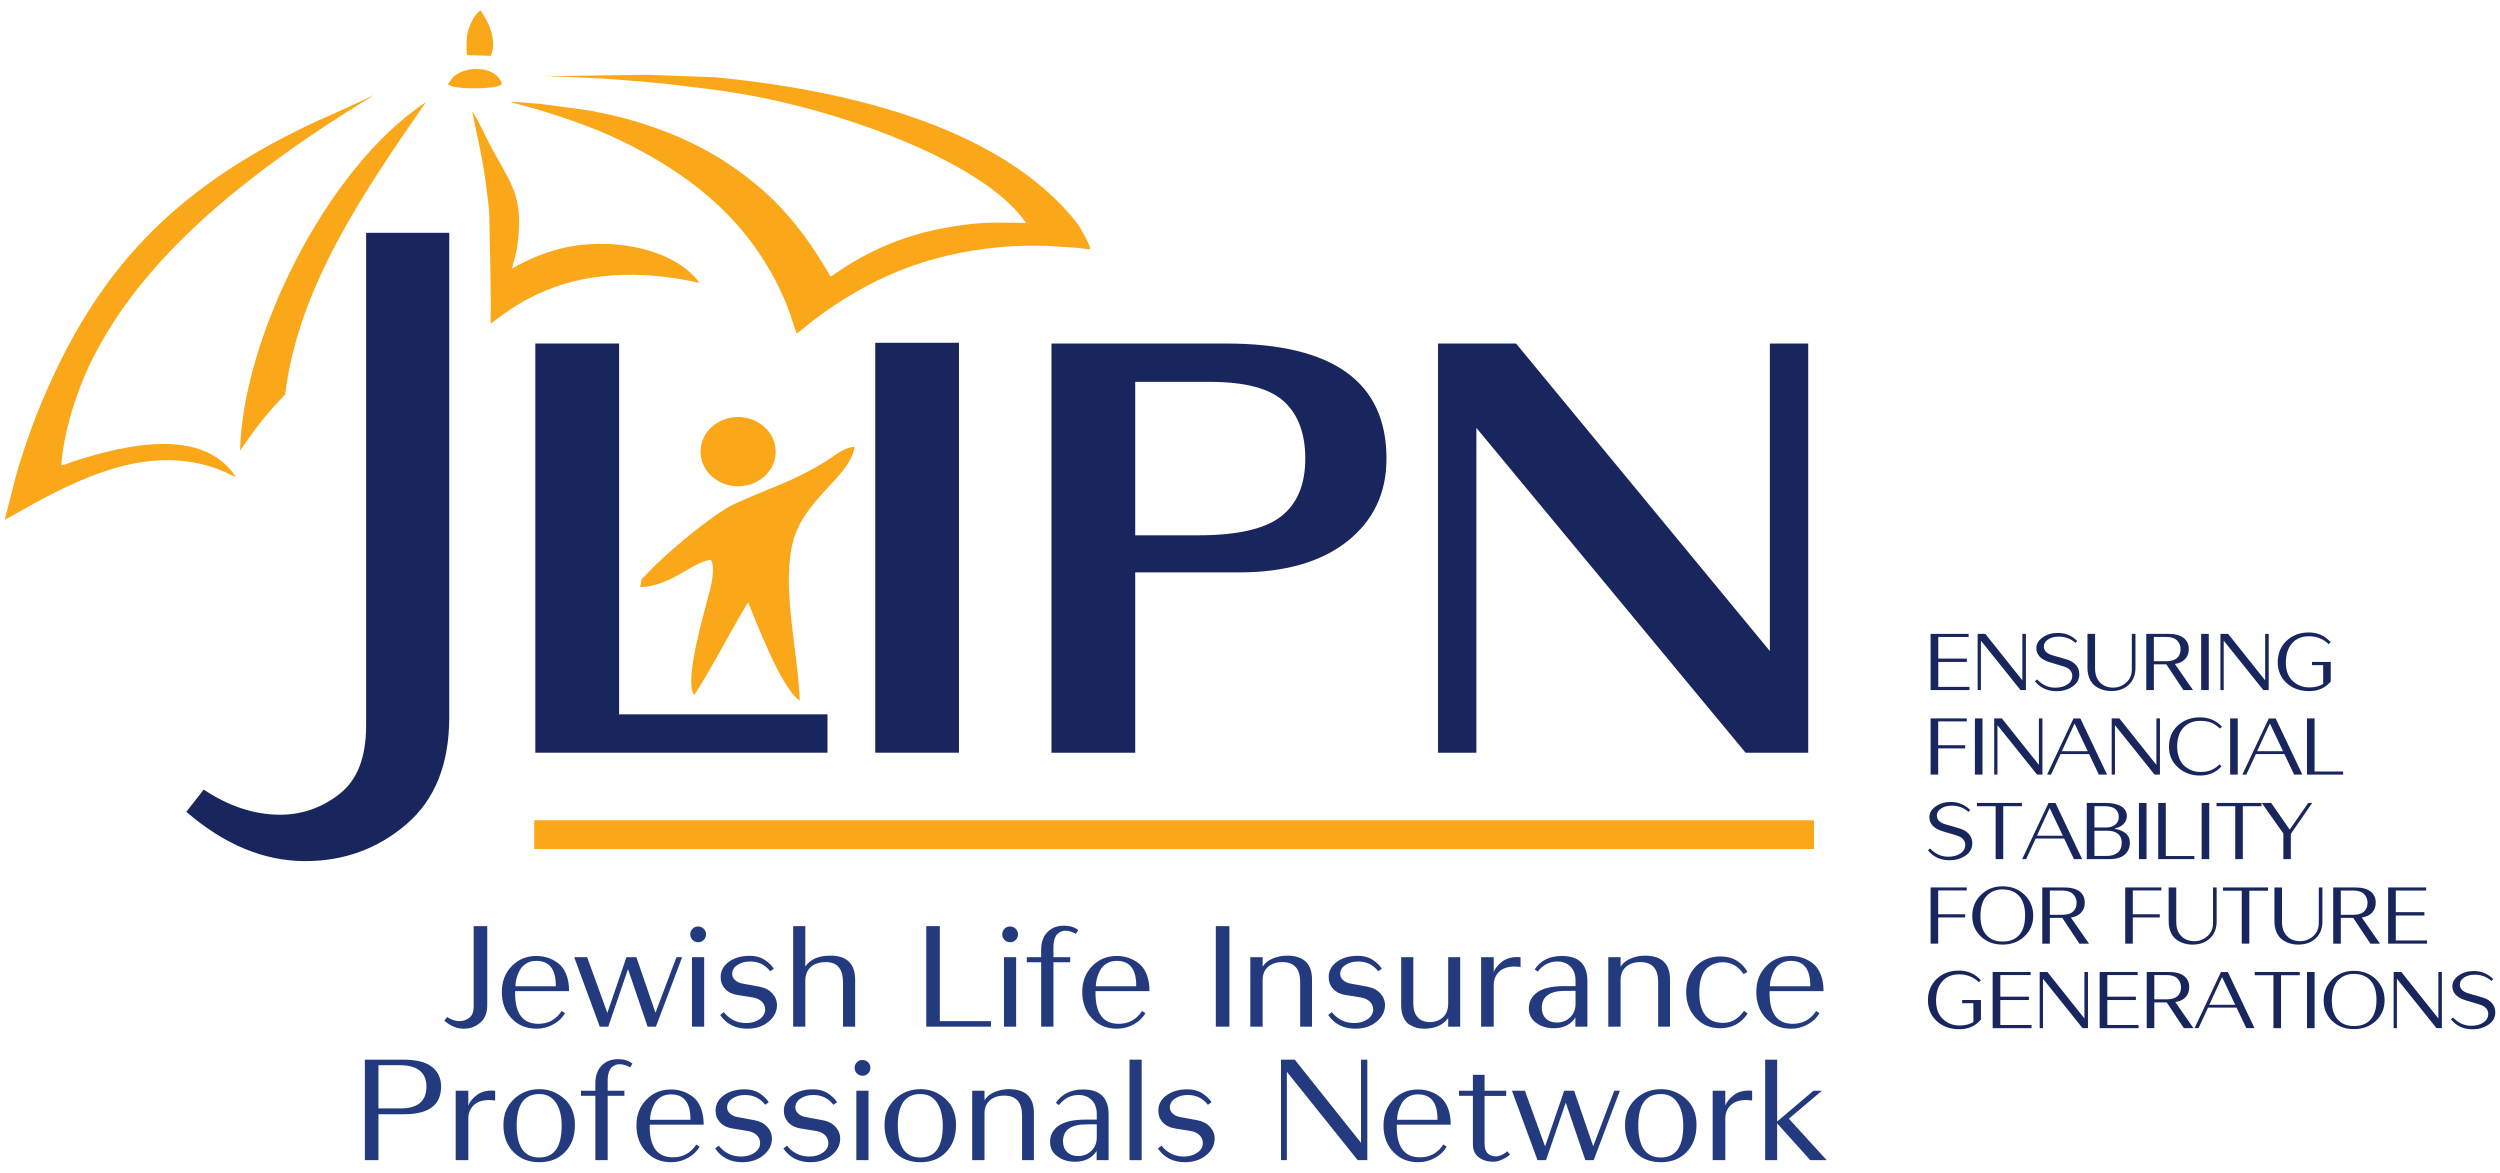 <svg width="196" height="92" viewBox="0 0 196 92" fill="none" xmlns="http://www.w3.org/2000/svg">
<path fill-rule="evenodd" clip-rule="evenodd" d="M154.408 54.101H151.359V49.696H154.339V49.938H151.96V51.633H154.201V51.895H151.96V53.852H154.408V54.101Z" fill="#19265E"/>
<path fill-rule="evenodd" clip-rule="evenodd" d="M158.83 54.101H158.408L155.303 50.229V54.101H155.048V49.696H155.649L158.554 53.341V49.696H158.83V54.101Z" fill="#19265E"/>
<path fill-rule="evenodd" clip-rule="evenodd" d="M163.018 52.863C163.018 53.269 162.837 53.592 162.475 53.832C162.113 54.071 161.702 54.191 161.241 54.191C160.526 54.191 159.959 53.931 159.54 53.41L159.705 53.264C160.111 53.698 160.588 53.914 161.137 53.914C161.515 53.914 161.831 53.829 162.084 53.659C162.338 53.488 162.465 53.258 162.465 52.967C162.465 52.824 162.413 52.687 162.309 52.556C162.205 52.424 162.031 52.322 161.787 52.248L160.708 51.923C160.003 51.711 159.65 51.34 159.65 50.81C159.65 50.482 159.816 50.202 160.148 49.969C160.48 49.737 160.874 49.62 161.331 49.62C161.925 49.62 162.432 49.83 162.852 50.249L162.72 50.402C162.352 50.074 161.914 49.911 161.407 49.911C161.07 49.911 160.791 49.985 160.57 50.132C160.348 50.279 160.238 50.464 160.238 50.685C160.238 51.013 160.459 51.241 160.902 51.37L162.036 51.702C162.331 51.789 162.568 51.932 162.748 52.13C162.928 52.329 163.018 52.573 163.018 52.863Z" fill="#19265E"/>
<path fill-rule="evenodd" clip-rule="evenodd" d="M167.42 52.359C167.42 52.912 167.246 53.353 166.898 53.683C166.549 54.013 166.094 54.178 165.532 54.178C165.301 54.178 165.081 54.146 164.872 54.084C164.662 54.022 164.462 53.924 164.273 53.79C164.084 53.657 163.934 53.465 163.824 53.216C163.713 52.967 163.658 52.672 163.658 52.331V49.696H164.253V52.4C164.253 52.866 164.382 53.233 164.639 53.503C164.898 53.773 165.244 53.908 165.677 53.908C166.06 53.908 166.398 53.777 166.694 53.517C166.989 53.257 167.136 52.907 167.136 52.469V49.696H167.42V52.359Z" fill="#19265E"/>
<path fill-rule="evenodd" clip-rule="evenodd" d="M171.933 54.101H171.179L169.837 52.082H168.862V54.101H168.268V49.696H169.989C170.515 49.696 170.915 49.8 171.189 50.008C171.464 50.215 171.601 50.512 171.601 50.9C171.601 51.209 171.504 51.467 171.31 51.674C171.117 51.882 170.849 52.008 170.508 52.054L171.933 54.101ZM170.958 50.9C170.958 50.623 170.865 50.394 170.681 50.212C170.497 50.029 170.218 49.938 169.844 49.938H168.862V51.84H169.817C170.213 51.84 170.502 51.755 170.685 51.584C170.866 51.413 170.958 51.186 170.958 50.9Z" fill="#19265E"/>
<path fill-rule="evenodd" clip-rule="evenodd" d="M173.167 54.101H172.572V49.696H173.167V54.101Z" fill="#19265E"/>
<path fill-rule="evenodd" clip-rule="evenodd" d="M177.866 54.101H177.444L174.339 50.229V54.101H174.083V49.696H174.685L177.59 53.341V49.696H177.866V54.101Z" fill="#19265E"/>
<path fill-rule="evenodd" clip-rule="evenodd" d="M182.731 53.424C182.312 53.931 181.749 54.184 181.044 54.184C180.32 54.184 179.728 53.972 179.267 53.548C178.806 53.124 178.575 52.582 178.575 51.923C178.575 51.236 178.804 50.675 179.263 50.239C179.722 49.803 180.307 49.585 181.016 49.585C181.699 49.585 182.268 49.839 182.724 50.346L182.572 50.499C182.139 50.088 181.622 49.883 181.023 49.883C180.456 49.883 180.012 50.069 179.692 50.44C179.372 50.811 179.211 51.315 179.211 51.951C179.211 52.569 179.39 53.047 179.747 53.386C180.104 53.724 180.537 53.894 181.044 53.894C181.477 53.894 181.841 53.804 182.136 53.624V52.144H181.258V51.895H182.731V53.424Z" fill="#19265E"/>
<path fill-rule="evenodd" clip-rule="evenodd" d="M154.194 56.558H151.954V58.425H154.07V58.674H151.954V60.728H151.359V56.323H154.194V56.558Z" fill="#19265E"/>
<path fill-rule="evenodd" clip-rule="evenodd" d="M155.428 60.728H154.833V56.323H155.428V60.728Z" fill="#19265E"/>
<path fill-rule="evenodd" clip-rule="evenodd" d="M160.127 60.728H159.705L156.6 56.855V60.728H156.345V56.323H156.946L159.851 59.967V56.323H160.127V60.728Z" fill="#19265E"/>
<path fill-rule="evenodd" clip-rule="evenodd" d="M165.193 60.728H164.55L163.782 59.117H161.549L160.802 60.728H160.491L162.558 56.33H163.105L165.193 60.728ZM163.678 58.895L162.648 56.724L161.645 58.895H163.678Z" fill="#19265E"/>
<path fill-rule="evenodd" clip-rule="evenodd" d="M169.339 60.728H168.917L165.812 56.855V60.728H165.556V56.323H166.158L169.062 59.967V56.323H169.339V60.728Z" fill="#19265E"/>
<path fill-rule="evenodd" clip-rule="evenodd" d="M174.204 56.973L174.038 57.118C173.784 56.879 173.544 56.718 173.319 56.638C173.093 56.557 172.814 56.517 172.482 56.517C171.938 56.517 171.502 56.695 171.175 57.053C170.848 57.41 170.686 57.911 170.691 58.556C170.695 58.888 170.75 59.185 170.854 59.445C170.957 59.706 171.096 59.911 171.272 60.06C171.447 60.211 171.637 60.325 171.842 60.403C172.047 60.481 172.263 60.521 172.489 60.521C172.812 60.525 173.093 60.48 173.332 60.386C173.572 60.291 173.798 60.138 174.01 59.926L174.169 60.078C173.736 60.562 173.171 60.804 172.475 60.804C171.807 60.804 171.235 60.593 170.76 60.171C170.285 59.749 170.048 59.211 170.048 58.556C170.048 57.852 170.283 57.289 170.753 56.869C171.223 56.45 171.793 56.24 172.461 56.24C173.176 56.24 173.757 56.484 174.204 56.973Z" fill="#19265E"/>
<path fill-rule="evenodd" clip-rule="evenodd" d="M175.439 60.728H174.844V56.323H175.439V60.728Z" fill="#19265E"/>
<path fill-rule="evenodd" clip-rule="evenodd" d="M180.504 60.728H179.861L179.094 59.117H176.86L176.113 60.728H175.802L177.87 56.33H178.416L180.504 60.728ZM178.99 58.895L177.96 56.724L176.957 58.895H178.99Z" fill="#19265E"/>
<path fill-rule="evenodd" clip-rule="evenodd" d="M183.703 60.728H180.868V56.323H181.463V60.486H183.703V60.728Z" fill="#19265E"/>
<path fill-rule="evenodd" clip-rule="evenodd" d="M154.629 66.117C154.629 66.522 154.448 66.845 154.087 67.085C153.724 67.325 153.313 67.444 152.852 67.444C152.137 67.444 151.57 67.184 151.151 66.663L151.317 66.518C151.722 66.951 152.2 67.168 152.748 67.168C153.126 67.168 153.442 67.083 153.696 66.912C153.949 66.741 154.076 66.511 154.076 66.22C154.076 66.077 154.024 65.94 153.92 65.809C153.817 65.678 153.643 65.575 153.398 65.501L152.32 65.176C151.614 64.964 151.262 64.593 151.262 64.063C151.262 63.735 151.427 63.455 151.759 63.223C152.092 62.99 152.485 62.873 152.942 62.873C153.537 62.873 154.044 63.083 154.463 63.503L154.332 63.655C153.963 63.328 153.525 63.164 153.018 63.164C152.681 63.164 152.403 63.238 152.181 63.385C151.96 63.533 151.849 63.717 151.849 63.938C151.849 64.266 152.071 64.494 152.513 64.623L153.647 64.955C153.942 65.042 154.18 65.185 154.36 65.384C154.539 65.582 154.629 65.826 154.629 66.117Z" fill="#19265E"/>
<path fill-rule="evenodd" clip-rule="evenodd" d="M158.519 63.206H157.053V67.355H156.459V63.206H154.993V62.95H158.519V63.206Z" fill="#19265E"/>
<path fill-rule="evenodd" clip-rule="evenodd" d="M163.239 67.355H162.596L161.829 65.743H159.595L158.848 67.355H158.537L160.605 62.956H161.151L163.239 67.355ZM161.725 65.522L160.694 63.35L159.692 65.522H161.725Z" fill="#19265E"/>
<path fill-rule="evenodd" clip-rule="evenodd" d="M166.984 66.075C166.984 66.453 166.85 66.761 166.583 66.999C166.316 67.236 165.91 67.355 165.366 67.355H163.603V62.95H165.055C165.603 62.95 166.022 63.039 166.31 63.219C166.598 63.399 166.742 63.655 166.742 63.987C166.742 64.204 166.668 64.397 166.521 64.568C166.373 64.738 166.14 64.865 165.822 64.948C165.767 64.966 165.767 64.98 165.822 64.99C166.154 65.036 166.431 65.15 166.652 65.332C166.874 65.514 166.984 65.762 166.984 66.075ZM165.847 64.644C166.024 64.492 166.113 64.291 166.113 64.042C166.113 63.794 166.025 63.592 165.85 63.437C165.675 63.283 165.387 63.206 164.986 63.206H164.204V64.872H165.144C165.435 64.872 165.669 64.796 165.847 64.644ZM166.341 66.068C166.341 65.764 166.243 65.531 166.047 65.37C165.851 65.209 165.567 65.128 165.193 65.128H164.204V67.106H165.172C165.523 67.106 165.805 67.022 166.019 66.853C166.234 66.685 166.341 66.423 166.341 66.068Z" fill="#19265E"/>
<path fill-rule="evenodd" clip-rule="evenodd" d="M168.288 67.355H167.693V62.95H168.288V67.355Z" fill="#19265E"/>
<path fill-rule="evenodd" clip-rule="evenodd" d="M172.04 67.355H169.205V62.95H169.799V67.113H172.04V67.355Z" fill="#19265E"/>
<path fill-rule="evenodd" clip-rule="evenodd" d="M173.205 67.355H172.61V62.95H173.205V67.355Z" fill="#19265E"/>
<path fill-rule="evenodd" clip-rule="evenodd" d="M177.302 63.206H175.837V67.355H175.242V63.206H173.776V62.95H177.302V63.206Z" fill="#19265E"/>
<path fill-rule="evenodd" clip-rule="evenodd" d="M181.275 62.95L179.602 65.377V67.355H179.014V65.342L177.32 62.95H178.06L179.512 65.038L180.964 62.95H181.275Z" fill="#19265E"/>
<path fill-rule="evenodd" clip-rule="evenodd" d="M154.194 69.811H151.954V71.678H154.07V71.928H151.954V73.981H151.359V69.576H154.194V69.811Z" fill="#19265E"/>
<path fill-rule="evenodd" clip-rule="evenodd" d="M159.404 71.796C159.404 72.442 159.176 72.98 158.72 73.411C158.263 73.842 157.687 74.057 156.991 74.057C156.313 74.057 155.75 73.844 155.3 73.418C154.851 72.991 154.626 72.455 154.626 71.81C154.626 71.15 154.854 70.598 155.311 70.154C155.767 69.709 156.327 69.487 156.991 69.487C157.687 69.487 158.263 69.706 158.72 70.147C159.176 70.587 159.404 71.137 159.404 71.796ZM158.768 71.768C158.768 71.105 158.613 70.598 158.301 70.25C157.99 69.903 157.551 69.729 156.984 69.729C156.486 69.729 156.076 69.898 155.753 70.237C155.431 70.576 155.269 71.111 155.269 71.844C155.269 72.467 155.421 72.951 155.725 73.297C156.03 73.643 156.456 73.815 157.005 73.815C157.576 73.815 158.013 73.641 158.315 73.293C158.617 72.945 158.768 72.437 158.768 71.768Z" fill="#19265E"/>
<path fill-rule="evenodd" clip-rule="evenodd" d="M163.779 73.981H163.025L161.683 71.962H160.708V73.981H160.114V69.576H161.836C162.361 69.576 162.761 69.68 163.035 69.887C163.31 70.095 163.447 70.392 163.447 70.779C163.447 71.088 163.35 71.347 163.156 71.554C162.963 71.762 162.695 71.888 162.354 71.934L163.779 73.981ZM162.804 70.779C162.804 70.503 162.711 70.274 162.527 70.091C162.343 69.909 162.064 69.818 161.69 69.818H160.708V71.72H161.663C162.059 71.72 162.349 71.635 162.531 71.464C162.713 71.293 162.804 71.066 162.804 70.779Z" fill="#19265E"/>
<path fill-rule="evenodd" clip-rule="evenodd" d="M169.453 69.811H167.212V71.678H169.328V71.928H167.212V73.981H166.617V69.576H169.453V69.811Z" fill="#19265E"/>
<path fill-rule="evenodd" clip-rule="evenodd" d="M173.785 72.239C173.785 72.792 173.611 73.233 173.263 73.563C172.915 73.893 172.459 74.057 171.897 74.057C171.666 74.057 171.446 74.026 171.237 73.964C171.027 73.902 170.828 73.804 170.638 73.67C170.45 73.536 170.3 73.345 170.189 73.096C170.078 72.847 170.023 72.552 170.023 72.211V69.576H170.618V72.28C170.618 72.746 170.747 73.113 171.005 73.383C171.263 73.653 171.609 73.788 172.042 73.788C172.425 73.788 172.764 73.657 173.059 73.397C173.354 73.137 173.501 72.787 173.501 72.349V69.576H173.785V72.239Z" fill="#19265E"/>
<path fill-rule="evenodd" clip-rule="evenodd" d="M177.813 69.832H176.347V73.981H175.753V69.832H174.287V69.576H177.813V69.832Z" fill="#19265E"/>
<path fill-rule="evenodd" clip-rule="evenodd" d="M182.077 72.239C182.077 72.792 181.903 73.233 181.555 73.563C181.207 73.893 180.751 74.057 180.189 74.057C179.958 74.057 179.738 74.026 179.529 73.964C179.319 73.902 179.12 73.804 178.93 73.67C178.742 73.536 178.592 73.345 178.481 73.096C178.37 72.847 178.315 72.552 178.315 72.211V69.576H178.91V72.28C178.91 72.746 179.039 73.113 179.297 73.383C179.555 73.653 179.901 73.788 180.334 73.788C180.717 73.788 181.056 73.657 181.351 73.397C181.646 73.137 181.793 72.787 181.793 72.349V69.576H182.077V72.239Z" fill="#19265E"/>
<path fill-rule="evenodd" clip-rule="evenodd" d="M186.589 73.981H185.836L184.494 71.962H183.519V73.981H182.924V69.576H184.646C185.172 69.576 185.572 69.68 185.846 69.887C186.12 70.095 186.258 70.392 186.258 70.779C186.258 71.088 186.161 71.347 185.967 71.554C185.773 71.762 185.506 71.888 185.165 71.934L186.589 73.981ZM185.614 70.779C185.614 70.503 185.522 70.274 185.338 70.091C185.153 69.909 184.874 69.818 184.501 69.818H183.519V71.72H184.473C184.87 71.72 185.159 71.635 185.341 71.464C185.523 71.293 185.614 71.066 185.614 70.779Z" fill="#19265E"/>
<path fill-rule="evenodd" clip-rule="evenodd" d="M190.278 73.981H187.229V69.576H190.209V69.818H187.83V71.513H190.071V71.775H187.83V73.732H190.278V73.981Z" fill="#19265E"/>
<path fill-rule="evenodd" clip-rule="evenodd" d="M155.307 79.93C154.887 80.437 154.325 80.691 153.619 80.691C152.896 80.691 152.303 80.479 151.842 80.054C151.381 79.63 151.151 79.089 151.151 78.429C151.151 77.742 151.38 77.181 151.839 76.745C152.298 76.31 152.882 76.092 153.592 76.092C154.274 76.092 154.844 76.345 155.3 76.853L155.148 77.005C154.714 76.595 154.198 76.389 153.599 76.389C153.032 76.389 152.588 76.575 152.268 76.946C151.947 77.317 151.787 77.821 151.787 78.457C151.787 79.075 151.966 79.553 152.323 79.892C152.68 80.231 153.112 80.4 153.619 80.4C154.053 80.4 154.417 80.31 154.712 80.13V78.651H153.834V78.402H155.307V79.93Z" fill="#19265E"/>
<path fill-rule="evenodd" clip-rule="evenodd" d="M159.273 80.608H156.224V76.203H159.204V76.445H156.825V78.139H159.066V78.402H156.825V80.359H159.273V80.608Z" fill="#19265E"/>
<path fill-rule="evenodd" clip-rule="evenodd" d="M163.696 80.608H163.274L160.169 76.735V80.608H159.913V76.203H160.515L163.419 79.847V76.203H163.696V80.608Z" fill="#19265E"/>
<path fill-rule="evenodd" clip-rule="evenodd" d="M167.662 80.608H164.612V76.203H167.593V76.445H165.214V78.139H167.454V78.402H165.214V80.359H167.662V80.608Z" fill="#19265E"/>
<path fill-rule="evenodd" clip-rule="evenodd" d="M171.967 80.608H171.213L169.871 78.589H168.897V80.608H168.302V76.203H170.024C170.549 76.203 170.949 76.306 171.223 76.514C171.498 76.721 171.635 77.019 171.635 77.406C171.635 77.715 171.538 77.973 171.344 78.181C171.151 78.388 170.883 78.515 170.542 78.561L171.967 80.608ZM170.992 77.406C170.992 77.129 170.899 76.9 170.715 76.718C170.531 76.536 170.252 76.445 169.878 76.445H168.897V78.347H169.851C170.247 78.347 170.537 78.261 170.719 78.091C170.901 77.92 170.992 77.692 170.992 77.406Z" fill="#19265E"/>
<path fill-rule="evenodd" clip-rule="evenodd" d="M176.756 80.608H176.113L175.345 78.997H173.111L172.364 80.608H172.053L174.121 76.21H174.667L176.756 80.608ZM175.241 78.775L174.211 76.604L173.208 78.775H175.241Z" fill="#19265E"/>
<path fill-rule="evenodd" clip-rule="evenodd" d="M180.299 76.459H178.833V80.608H178.238V76.459H176.772V76.203H180.299V76.459Z" fill="#19265E"/>
<path fill-rule="evenodd" clip-rule="evenodd" d="M181.465 80.608H180.87V76.203H181.465V80.608Z" fill="#19265E"/>
<path fill-rule="evenodd" clip-rule="evenodd" d="M186.952 78.423C186.952 79.068 186.724 79.606 186.268 80.038C185.811 80.468 185.235 80.684 184.539 80.684C183.861 80.684 183.297 80.471 182.848 80.044C182.398 79.618 182.174 79.082 182.174 78.436C182.174 77.777 182.402 77.225 182.858 76.78C183.315 76.335 183.875 76.113 184.539 76.113C185.235 76.113 185.811 76.333 186.268 76.773C186.724 77.214 186.952 77.764 186.952 78.423ZM186.316 78.395C186.316 77.731 186.16 77.225 185.849 76.877C185.538 76.529 185.099 76.355 184.532 76.355C184.034 76.355 183.624 76.524 183.301 76.863C182.978 77.202 182.817 77.738 182.817 78.471C182.817 79.093 182.969 79.578 183.273 79.923C183.577 80.269 184.004 80.442 184.553 80.442C185.124 80.442 185.561 80.268 185.863 79.92C186.165 79.572 186.316 79.064 186.316 78.395Z" fill="#19265E"/>
<path fill-rule="evenodd" clip-rule="evenodd" d="M191.444 80.608H191.022L187.917 76.735V80.608H187.662V76.203H188.263L191.168 79.847V76.203H191.444V80.608Z" fill="#19265E"/>
<path fill-rule="evenodd" clip-rule="evenodd" d="M195.632 79.37C195.632 79.776 195.451 80.098 195.089 80.338C194.727 80.578 194.315 80.698 193.855 80.698C193.14 80.698 192.573 80.437 192.153 79.916L192.319 79.771C192.725 80.205 193.202 80.421 193.751 80.421C194.129 80.421 194.444 80.336 194.698 80.165C194.952 79.995 195.079 79.764 195.079 79.474C195.079 79.331 195.026 79.194 194.923 79.062C194.819 78.931 194.645 78.828 194.401 78.755L193.322 78.429C192.616 78.217 192.264 77.846 192.264 77.316C192.264 76.989 192.43 76.709 192.762 76.476C193.094 76.243 193.488 76.127 193.944 76.127C194.539 76.127 195.046 76.336 195.466 76.756L195.334 76.908C194.965 76.581 194.528 76.417 194.021 76.417C193.684 76.417 193.405 76.491 193.184 76.638C192.962 76.786 192.852 76.97 192.852 77.192C192.852 77.519 193.073 77.747 193.515 77.876L194.65 78.208C194.945 78.296 195.182 78.439 195.362 78.637C195.542 78.835 195.632 79.079 195.632 79.37Z" fill="#19265E"/>
<path fill-rule="evenodd" clip-rule="evenodd" d="M35.222 56.219C35.222 59.907 34.098 62.711 31.849 64.631C29.601 66.551 26.961 67.511 23.93 67.511C20.696 67.511 17.589 66.223 14.608 63.646L15.972 61.903C17.943 63.216 19.938 63.873 21.959 63.873C23.677 63.873 25.231 63.33 26.62 62.244C28.009 61.158 28.704 59.377 28.704 56.901V18.25H35.222V56.219Z" fill="#19265E"/>
<path fill-rule="evenodd" clip-rule="evenodd" d="M64.877 59.012H41.97V26.932H48.537V56.004H64.877V59.012Z" fill="#19265E"/>
<path fill-rule="evenodd" clip-rule="evenodd" d="M75.185 59.012H68.619V26.873H75.185V59.012Z" fill="#19265E"/>
<path fill-rule="evenodd" clip-rule="evenodd" d="M108.7 35.954C108.7 38.661 107.672 40.825 105.617 42.446C103.562 44.066 100.73 44.877 97.121 44.877H89.001V59.012H82.434V26.932H96.119C104.506 26.932 108.7 29.939 108.7 35.954ZM102.334 35.954C102.334 33.983 101.774 32.487 100.655 31.468C99.536 30.449 97.606 29.939 94.866 29.939H89.001V41.969H93.913C96.987 41.969 99.16 41.477 100.429 40.491C101.699 39.505 102.334 37.993 102.334 35.954Z" fill="#19265E"/>
<path fill-rule="evenodd" clip-rule="evenodd" d="M141.765 59.012H136.853L115.749 33.548V59.012H112.742V26.932H118.857L138.757 51.042V26.932H141.765V59.012Z" fill="#19265E"/>
<path fill-rule="evenodd" clip-rule="evenodd" d="M80.448 17.482C78.743 17.465 77.469 17.37 75.51 17.637C72.175 18.092 69.612 18.962 66.94 20.512C66.267 20.902 65.731 21.3 65.115 21.684C63.102 18.213 60.954 15.389 56.982 12.763C54.677 11.238 52.046 10.125 49.047 9.296C48.068 9.026 47.101 8.842 46.142 8.651L42.362 8.145C42.084 8.12 41.869 8.109 41.591 8.088C41.295 8.065 41.126 8.034 40.823 8.026C40.528 8.018 40.3 7.981 40.013 7.991C40.561 8.174 41.679 8.431 42.455 8.673C45.037 9.479 47.239 10.268 49.512 11.436C55.036 14.273 58.542 17.666 60.827 22.053C61.18 22.732 61.49 23.425 61.761 24.109C61.994 24.699 62.285 25.742 62.469 26.149C62.958 25.798 63.422 25.367 63.941 24.981C68.055 21.926 72.423 19.935 78.401 19.372C79.732 19.246 80.846 19.256 82.019 19.272L84.624 19.443C84.894 19.472 85.185 19.545 85.473 19.544C85.53 19.299 84.725 17.931 84.538 17.614C79.382 10.948 69.078 7.324 56.065 6.056L50.633 5.862L42.976 5.966C43.367 6.006 43.884 6.008 44.294 6.02L46.245 6.114C47.072 6.124 50.072 6.366 50.846 6.438C51.276 6.477 51.7 6.542 52.128 6.563L55.964 7.029C56.392 7.077 56.786 7.151 57.215 7.215C65.325 8.409 77.131 12.6 80.448 17.482Z" fill="#FAA719"/>
<path fill-rule="evenodd" clip-rule="evenodd" d="M18.821 35.325C19.923 33.733 20.791 32.519 22.356 30.939C23.351 22.57 28.541 15.01 33.401 7.996C25.449 13.266 19.011 26.675 18.821 35.325Z" fill="#FAA719"/>
<path fill-rule="evenodd" clip-rule="evenodd" d="M0.369 40.762C5.5 37.824 10.992 34.834 16.605 36.61C17.333 36.841 17.726 37.072 18.312 37.32C18.378 37.347 18.298 37.318 18.373 37.344C18.444 37.367 18.414 37.359 18.477 37.37C15.903 33.486 9.98 34.813 5.728 36.182C5.456 36.27 5.045 36.482 4.805 36.466C4.996 33.861 5.984 30.723 7.132 28.377C9.89 22.736 14.513 18.037 19.796 13.939C21.284 12.785 22.788 11.712 24.352 10.642C25.141 10.102 25.969 9.565 26.78 9.041C27.624 8.496 28.502 7.989 29.32 7.434C27.491 8.366 25.231 9.269 23.192 10.289C12.716 15.533 7.076 22.055 2.92 32.382C2.342 33.819 1.473 36.368 1.143 37.72L0.369 40.762Z" fill="#FAA719"/>
<path fill-rule="evenodd" clip-rule="evenodd" d="M38.48 25.374C39.897 24.275 41.056 23.503 42.773 22.783C46.75 21.114 51.26 21.361 54.837 22.183C53.021 19.631 48.351 18.577 44.445 19.377C43.054 19.663 41.569 20.232 40.144 21.055C40.21 20.64 40.455 20.076 40.573 19.166C41.111 15.015 39.871 14.293 38.147 10.828C37.831 10.193 37.415 9.278 37.018 8.722C37.349 10.432 37.776 12.125 38.015 13.851C38.526 17.553 38.311 16.508 38.432 20.329L38.483 24.095C38.478 24.456 38.438 25.034 38.48 25.374Z" fill="#FAA719"/>
<path fill-rule="evenodd" clip-rule="evenodd" d="M36.614 4.317L38.489 4.378C38.956 3.136 38.386 1.85 37.678 0.811C37.175 1.115 36.821 1.988 36.681 2.466C36.571 2.838 36.541 3.857 36.614 4.317Z" fill="#FAA719"/>
<path fill-rule="evenodd" clip-rule="evenodd" d="M35.118 6.606C35.432 6.914 36.803 6.928 37.282 6.927C37.685 6.925 38.015 6.901 38.424 6.864C38.626 6.845 38.819 6.818 39.015 6.76C39.372 6.654 39.403 6.579 39.237 6.296C38.649 5.29 37.014 5.204 36.032 5.704C35.435 6.007 35.389 6.237 35.118 6.606Z" fill="#FAA719"/>
<path fill-rule="evenodd" clip-rule="evenodd" d="M57.868 32.693C56.241 32.693 54.922 33.909 54.922 35.408C54.922 36.907 56.241 38.123 57.868 38.123C59.495 38.123 60.814 36.907 60.814 35.408C60.814 33.909 59.495 32.693 57.868 32.693Z" fill="#FAA719"/>
<path fill-rule="evenodd" clip-rule="evenodd" d="M62.701 54.927C61.228 53.985 59.186 48.489 58.446 46.699C56.027 40.848 54.196 45.911 50.193 46.034C50.358 45.126 50.166 45.596 50.798 44.907C52.172 43.408 55.908 40.288 57.576 39.511C60.205 38.288 62.004 37.847 64.675 36.207C65.501 35.7 66.01 35.147 67.005 35.013C66.634 37.508 62.793 39.132 62.06 42.926C61.362 46.543 62.574 51.208 62.701 54.927Z" fill="#FAA719"/>
<path fill-rule="evenodd" clip-rule="evenodd" d="M54.434 54.479C53.587 53.488 55.196 48.085 55.645 46.321C55.99 44.967 55.967 44.194 55.677 43.801L56.803 42.173L62.163 42.483C62.029 42.62 61.896 42.76 61.766 42.903C58.665 46.34 56.777 50.896 54.434 54.479Z" fill="#FAA719"/>
<path fill-rule="evenodd" clip-rule="evenodd" d="M41.885 64.311H142.215V66.567H41.885V64.311Z" fill="#FAA719"/>
<path fill-rule="evenodd" clip-rule="evenodd" d="M38.2 78.807C38.2 79.41 38.017 79.867 37.65 80.181C37.283 80.494 36.852 80.651 36.357 80.651C35.829 80.651 35.322 80.441 34.835 80.02L35.058 79.736C35.38 79.95 35.706 80.057 36.036 80.057C36.316 80.057 36.569 79.968 36.796 79.791C37.023 79.614 37.137 79.323 37.137 78.919V72.61H38.2V78.807Z" fill="#233A7F"/>
<path fill-rule="evenodd" clip-rule="evenodd" d="M44.615 77.707H40.384V77.855C40.384 79.463 40.99 80.267 42.203 80.267C42.986 80.267 43.597 79.933 44.034 79.265L44.294 79.426C44.112 79.772 43.815 80.063 43.403 80.298C42.991 80.533 42.545 80.651 42.067 80.651C41.267 80.651 40.613 80.381 40.106 79.84C39.599 79.3 39.345 78.61 39.345 77.768C39.345 76.944 39.605 76.267 40.125 75.74C40.644 75.212 41.284 74.948 42.042 74.948C42.355 74.948 42.655 74.993 42.939 75.084C43.224 75.175 43.498 75.319 43.762 75.517C44.026 75.715 44.234 76.001 44.387 76.377C44.539 76.752 44.615 77.195 44.615 77.707ZM43.576 77.323V77.261C43.576 75.975 43.065 75.331 42.042 75.331C41.745 75.331 41.483 75.401 41.257 75.541C41.03 75.682 40.859 75.861 40.743 76.08C40.628 76.298 40.543 76.513 40.489 76.723C40.436 76.933 40.409 77.133 40.409 77.323H43.576Z" fill="#233A7F"/>
<path fill-rule="evenodd" clip-rule="evenodd" d="M53.479 75.047L51.426 80.49H50.77L49.236 75.975L47.69 80.49H47.022L45.018 75.047H46.032L47.616 79.414L49.113 75.047H49.892L51.389 79.402L53.034 75.047H53.479Z" fill="#233A7F"/>
<path fill-rule="evenodd" clip-rule="evenodd" d="M55.169 72.814C55.292 72.933 55.354 73.08 55.354 73.253C55.354 73.426 55.292 73.573 55.169 73.692C55.045 73.812 54.905 73.872 54.748 73.872C54.567 73.872 54.416 73.812 54.297 73.692C54.177 73.573 54.117 73.422 54.117 73.241C54.117 73.076 54.177 72.933 54.297 72.814C54.416 72.694 54.559 72.634 54.723 72.634C54.896 72.634 55.045 72.694 55.169 72.814ZM55.206 80.49H54.253V75.047H55.206V80.49Z" fill="#233A7F"/>
<path fill-rule="evenodd" clip-rule="evenodd" d="M60.915 78.795C60.915 79.307 60.693 79.744 60.248 80.107C59.802 80.47 59.249 80.651 58.59 80.651C57.666 80.651 56.957 80.292 56.462 79.575L56.746 79.352C57.2 79.921 57.786 80.206 58.503 80.206C58.915 80.206 59.266 80.105 59.555 79.903C59.844 79.7 59.988 79.451 59.988 79.154C59.988 78.906 59.901 78.698 59.728 78.529C59.555 78.36 59.32 78.251 59.023 78.201L57.798 78.004C57.394 77.938 57.076 77.779 56.845 77.527C56.615 77.276 56.499 76.969 56.499 76.606C56.499 76.119 56.714 75.719 57.142 75.406C57.571 75.092 58.12 74.936 58.788 74.936C59.241 74.936 59.629 75.041 59.951 75.251C60.272 75.461 60.511 75.694 60.668 75.95L60.384 76.148C59.988 75.636 59.464 75.381 58.812 75.381C58.425 75.381 58.093 75.472 57.817 75.653C57.54 75.835 57.402 76.07 57.402 76.358C57.402 76.54 57.478 76.7 57.631 76.841C57.784 76.981 57.979 77.071 58.219 77.113L59.555 77.36C59.967 77.434 60.297 77.606 60.544 77.873C60.792 78.142 60.915 78.449 60.915 78.795Z" fill="#233A7F"/>
<path fill-rule="evenodd" clip-rule="evenodd" d="M67.045 80.49H66.093V77.038C66.093 75.966 65.648 75.43 64.757 75.43C64.245 75.43 63.848 75.558 63.563 75.814C63.278 76.069 63.136 76.436 63.136 76.915V80.49H62.184V72.61H63.136V75.777C63.516 75.207 64.176 74.923 65.116 74.923C66.402 74.923 67.045 75.562 67.045 76.841V80.49Z" fill="#233A7F"/>
<path fill-rule="evenodd" clip-rule="evenodd" d="M77.692 80.49H72.619V72.61H73.683V80.057H77.692V80.49Z" fill="#233A7F"/>
<path fill-rule="evenodd" clip-rule="evenodd" d="M79.628 72.814C79.751 72.933 79.813 73.08 79.813 73.253C79.813 73.426 79.751 73.573 79.628 73.692C79.504 73.812 79.364 73.872 79.207 73.872C79.026 73.872 78.875 73.812 78.756 73.692C78.636 73.573 78.576 73.422 78.576 73.241C78.576 73.076 78.636 72.933 78.756 72.814C78.875 72.694 79.017 72.634 79.182 72.634C79.355 72.634 79.504 72.694 79.628 72.814ZM79.665 80.49H78.712V75.047H79.665V80.49Z" fill="#233A7F"/>
<path fill-rule="evenodd" clip-rule="evenodd" d="M84.534 72.919L84.348 73.216C84.076 73.051 83.8 72.969 83.519 72.969C83.428 72.969 83.338 72.983 83.247 73.012C83.156 73.041 83.057 73.096 82.95 73.179C82.843 73.261 82.756 73.395 82.691 73.581C82.625 73.766 82.591 73.991 82.591 74.255V75.047H83.903V75.443H82.591V80.49H81.626V75.443H80.5V75.047H81.626V74.466C81.626 73.88 81.789 73.418 82.115 73.08C82.441 72.742 82.876 72.573 83.42 72.573C83.874 72.573 84.245 72.688 84.534 72.919Z" fill="#233A7F"/>
<path fill-rule="evenodd" clip-rule="evenodd" d="M90.119 77.707H85.888V77.855C85.888 79.463 86.495 80.267 87.707 80.267C88.49 80.267 89.101 79.933 89.538 79.265L89.798 79.426C89.616 79.772 89.32 80.063 88.907 80.298C88.495 80.533 88.049 80.651 87.571 80.651C86.771 80.651 86.117 80.381 85.61 79.84C85.103 79.3 84.849 78.61 84.849 77.768C84.849 76.944 85.109 76.267 85.629 75.74C86.148 75.212 86.787 74.948 87.546 74.948C87.859 74.948 88.159 74.993 88.443 75.084C88.728 75.175 89.002 75.319 89.266 75.517C89.53 75.715 89.738 76.001 89.891 76.377C90.043 76.752 90.119 77.195 90.119 77.707ZM89.08 77.323V77.261C89.08 75.975 88.569 75.331 87.546 75.331C87.249 75.331 86.987 75.401 86.761 75.541C86.534 75.682 86.362 75.861 86.247 76.08C86.132 76.298 86.047 76.513 85.993 76.723C85.94 76.933 85.913 77.133 85.913 77.323H89.08Z" fill="#233A7F"/>
<path fill-rule="evenodd" clip-rule="evenodd" d="M96.385 80.49H95.321V72.61H96.385V80.49Z" fill="#233A7F"/>
<path fill-rule="evenodd" clip-rule="evenodd" d="M102.862 80.49H101.934V76.989C101.934 75.95 101.468 75.43 100.536 75.43C100.066 75.43 99.691 75.554 99.411 75.802C99.13 76.049 98.99 76.395 98.99 76.841V80.49H98.025V75.047H98.99V75.789C99.171 75.5 99.441 75.284 99.8 75.139C100.159 74.995 100.524 74.923 100.895 74.923C102.207 74.923 102.862 75.546 102.862 76.791V80.49Z" fill="#233A7F"/>
<path fill-rule="evenodd" clip-rule="evenodd" d="M108.584 78.795C108.584 79.307 108.361 79.744 107.916 80.107C107.47 80.47 106.918 80.651 106.258 80.651C105.334 80.651 104.625 80.292 104.13 79.575L104.415 79.352C104.869 79.921 105.454 80.206 106.172 80.206C106.584 80.206 106.935 80.105 107.223 79.903C107.512 79.7 107.656 79.451 107.656 79.154C107.656 78.906 107.569 78.698 107.396 78.529C107.223 78.36 106.988 78.251 106.691 78.201L105.466 78.004C105.062 77.938 104.745 77.779 104.514 77.527C104.283 77.276 104.168 76.969 104.168 76.606C104.168 76.119 104.382 75.719 104.811 75.406C105.24 75.092 105.788 74.936 106.456 74.936C106.91 74.936 107.298 75.041 107.619 75.251C107.941 75.461 108.18 75.694 108.336 75.95L108.052 76.148C107.656 75.636 107.132 75.381 106.481 75.381C106.093 75.381 105.761 75.472 105.485 75.653C105.209 75.835 105.071 76.07 105.071 76.358C105.071 76.54 105.147 76.7 105.299 76.841C105.452 76.981 105.648 77.071 105.887 77.113L107.223 77.36C107.636 77.434 107.965 77.606 108.213 77.873C108.46 78.142 108.584 78.449 108.584 78.795Z" fill="#233A7F"/>
<path fill-rule="evenodd" clip-rule="evenodd" d="M114.479 80.49H113.539V79.81C113.135 80.371 112.504 80.651 111.646 80.651C111.456 80.651 111.271 80.629 111.089 80.583C110.908 80.538 110.718 80.457 110.52 80.342C110.322 80.227 110.161 80.037 110.038 79.773C109.914 79.509 109.852 79.191 109.852 78.82V75.047H110.805V78.672C110.805 79.142 110.918 79.503 111.145 79.754C111.372 80.006 111.691 80.132 112.104 80.132C112.508 80.132 112.848 80.008 113.125 79.76C113.401 79.513 113.539 79.146 113.539 78.659V75.047H114.479V80.49Z" fill="#233A7F"/>
<path fill-rule="evenodd" clip-rule="evenodd" d="M119.212 75.814C119.022 75.789 118.869 75.777 118.754 75.777C118.218 75.777 117.809 75.913 117.529 76.185C117.249 76.457 117.109 76.803 117.109 77.224V80.49H116.119V75.047H117.109V76.222C117.216 75.909 117.449 75.622 117.808 75.362C118.166 75.102 118.634 74.997 119.212 75.047V75.814Z" fill="#233A7F"/>
<path fill-rule="evenodd" clip-rule="evenodd" d="M124.451 80.49H123.511V79.772C123.148 80.333 122.579 80.614 121.803 80.614C121.276 80.614 120.82 80.474 120.437 80.193C120.053 79.913 119.861 79.537 119.861 79.067C119.861 78.531 120.086 78.105 120.535 77.787C120.985 77.469 121.692 77.311 122.657 77.311H123.523V76.878C123.523 76.416 123.391 76.051 123.127 75.783C122.863 75.515 122.517 75.381 122.088 75.381C121.486 75.381 120.975 75.645 120.554 76.172L120.319 75.999C120.781 75.298 121.494 74.948 122.459 74.948C123.787 74.948 124.451 75.603 124.451 76.915V80.49ZM123.523 78.709V77.682H122.731C121.494 77.682 120.876 78.127 120.876 79.018C120.876 79.364 120.983 79.643 121.197 79.853C121.412 80.063 121.696 80.168 122.051 80.168C122.472 80.168 122.822 80.03 123.103 79.754C123.383 79.478 123.523 79.129 123.523 78.709Z" fill="#233A7F"/>
<path fill-rule="evenodd" clip-rule="evenodd" d="M130.928 80.49H130V76.989C130 75.95 129.534 75.43 128.602 75.43C128.132 75.43 127.756 75.554 127.476 75.802C127.196 76.049 127.055 76.395 127.055 76.841V80.49H126.09V75.047H127.055V75.789C127.237 75.5 127.507 75.284 127.866 75.139C128.224 74.995 128.589 74.923 128.961 74.923C130.272 74.923 130.928 75.546 130.928 76.791V80.49Z" fill="#233A7F"/>
<path fill-rule="evenodd" clip-rule="evenodd" d="M137.02 79.451C136.518 80.226 135.792 80.614 134.843 80.614C134.076 80.614 133.443 80.342 132.945 79.797C132.445 79.253 132.196 78.581 132.196 77.781C132.196 76.964 132.448 76.294 132.95 75.77C133.453 75.247 134.097 74.985 134.881 74.985C135.4 74.985 135.839 75.103 136.198 75.338C136.557 75.573 136.823 75.859 136.996 76.197L136.699 76.371C136.278 75.752 135.73 75.442 135.054 75.442C134.856 75.442 134.666 75.472 134.485 75.529C134.303 75.587 134.109 75.69 133.903 75.838C133.697 75.987 133.532 76.228 133.408 76.562C133.284 76.896 133.223 77.307 133.223 77.793C133.223 79.393 133.849 80.193 135.103 80.193C135.746 80.193 136.286 79.88 136.724 79.253L137.02 79.451Z" fill="#233A7F"/>
<path fill-rule="evenodd" clip-rule="evenodd" d="M142.966 77.707H138.735V77.855C138.735 79.463 139.341 80.267 140.553 80.267C141.336 80.267 141.947 79.933 142.384 79.265L142.644 79.426C142.462 79.772 142.166 80.063 141.753 80.298C141.341 80.533 140.896 80.651 140.417 80.651C139.617 80.651 138.963 80.381 138.456 79.84C137.949 79.3 137.695 78.61 137.695 77.768C137.695 76.944 137.955 76.267 138.475 75.74C138.994 75.212 139.634 74.948 140.392 74.948C140.706 74.948 141.005 74.993 141.289 75.084C141.574 75.175 141.848 75.319 142.112 75.517C142.376 75.715 142.584 76.001 142.737 76.377C142.889 76.752 142.966 77.195 142.966 77.707ZM141.926 77.323V77.261C141.926 75.975 141.415 75.331 140.392 75.331C140.095 75.331 139.833 75.401 139.607 75.541C139.38 75.682 139.209 75.861 139.093 76.08C138.978 76.298 138.893 76.513 138.839 76.723C138.786 76.933 138.759 77.133 138.759 77.323H141.926Z" fill="#233A7F"/>
<path fill-rule="evenodd" clip-rule="evenodd" d="M34.582 85.18C34.582 86.631 33.617 87.357 31.687 87.357H29.671V90.957H28.606V83.077H31.613C32.635 83.077 33.386 83.264 33.864 83.639C34.343 84.015 34.582 84.528 34.582 85.18ZM33.432 85.192C33.432 84.07 32.722 83.51 31.304 83.51H29.671V86.899H31.403C32.755 86.899 33.432 86.33 33.432 85.192Z" fill="#233A7F"/>
<path fill-rule="evenodd" clip-rule="evenodd" d="M38.819 86.281C38.63 86.256 38.477 86.243 38.362 86.243C37.826 86.243 37.417 86.379 37.137 86.652C36.857 86.924 36.716 87.27 36.716 87.691V90.957H35.727V85.514H36.716V86.689C36.824 86.375 37.056 86.089 37.415 85.829C37.774 85.569 38.242 85.464 38.819 85.514V86.281Z" fill="#233A7F"/>
<path fill-rule="evenodd" clip-rule="evenodd" d="M45.074 88.198C45.074 89.072 44.818 89.777 44.306 90.313C43.795 90.85 43.119 91.118 42.277 91.118C41.453 91.118 40.779 90.852 40.255 90.32C39.731 89.788 39.469 89.081 39.469 88.198C39.469 87.365 39.743 86.689 40.292 86.169C40.84 85.65 41.51 85.39 42.302 85.39C43.02 85.39 43.661 85.637 44.226 86.132C44.791 86.627 45.074 87.316 45.074 88.198ZM44.034 88.248C44.034 87.489 43.882 86.887 43.577 86.441C43.271 85.996 42.842 85.773 42.29 85.773C41.102 85.773 40.509 86.59 40.509 88.223C40.509 89.905 41.098 90.747 42.277 90.747C43.449 90.747 44.034 89.914 44.034 88.248Z" fill="#233A7F"/>
<path fill-rule="evenodd" clip-rule="evenodd" d="M49.583 83.386L49.397 83.683C49.125 83.518 48.849 83.435 48.569 83.435C48.478 83.435 48.387 83.45 48.296 83.479C48.206 83.507 48.107 83.563 47.999 83.645C47.892 83.728 47.806 83.862 47.74 84.048C47.674 84.233 47.641 84.458 47.641 84.722V85.514H48.952V85.909H47.641V90.957H46.676V85.909H45.55V85.514H46.676V84.932C46.676 84.347 46.839 83.885 47.165 83.547C47.49 83.208 47.925 83.039 48.469 83.039C48.923 83.039 49.294 83.155 49.583 83.386Z" fill="#233A7F"/>
<path fill-rule="evenodd" clip-rule="evenodd" d="M55.169 88.174H50.938V88.322C50.938 89.93 51.544 90.734 52.756 90.734C53.54 90.734 54.15 90.4 54.587 89.732L54.847 89.893C54.666 90.239 54.369 90.53 53.956 90.765C53.544 91 53.099 91.118 52.62 91.118C51.82 91.118 51.167 90.848 50.659 90.307C50.152 89.767 49.898 89.077 49.898 88.235C49.898 87.411 50.158 86.734 50.678 86.207C51.198 85.678 51.837 85.415 52.596 85.415C52.909 85.415 53.208 85.46 53.492 85.551C53.777 85.642 54.051 85.786 54.315 85.984C54.579 86.182 54.787 86.468 54.94 86.844C55.092 87.219 55.169 87.662 55.169 88.174ZM54.129 87.79V87.728C54.129 86.442 53.618 85.798 52.596 85.798C52.298 85.798 52.036 85.868 51.81 86.008C51.583 86.149 51.412 86.328 51.296 86.547C51.181 86.765 51.096 86.98 51.043 87.19C50.989 87.4 50.963 87.6 50.963 87.79H54.129Z" fill="#233A7F"/>
<path fill-rule="evenodd" clip-rule="evenodd" d="M60.52 89.262C60.52 89.773 60.297 90.21 59.852 90.573C59.406 90.936 58.854 91.118 58.194 91.118C57.27 91.118 56.561 90.759 56.066 90.041L56.35 89.819C56.804 90.388 57.39 90.672 58.107 90.672C58.519 90.672 58.87 90.571 59.159 90.369C59.448 90.167 59.592 89.917 59.592 89.621C59.592 89.373 59.505 89.165 59.332 88.996C59.159 88.827 58.924 88.718 58.627 88.668L57.402 88.47C56.998 88.404 56.681 88.245 56.449 87.994C56.219 87.742 56.103 87.435 56.103 87.072C56.103 86.585 56.318 86.186 56.746 85.872C57.175 85.559 57.724 85.402 58.392 85.402C58.845 85.402 59.233 85.507 59.555 85.718C59.876 85.928 60.116 86.161 60.272 86.416L59.988 86.614C59.592 86.103 59.068 85.847 58.417 85.847C58.029 85.847 57.697 85.938 57.421 86.12C57.144 86.301 57.006 86.536 57.006 86.825C57.006 87.006 57.082 87.167 57.235 87.307C57.388 87.447 57.583 87.538 57.823 87.579L59.159 87.827C59.571 87.901 59.901 88.072 60.149 88.34C60.396 88.608 60.52 88.916 60.52 89.262Z" fill="#233A7F"/>
<path fill-rule="evenodd" clip-rule="evenodd" d="M65.87 89.262C65.87 89.773 65.647 90.21 65.202 90.573C64.757 90.936 64.204 91.118 63.544 91.118C62.621 91.118 61.911 90.759 61.417 90.041L61.701 89.819C62.155 90.388 62.74 90.672 63.458 90.672C63.87 90.672 64.221 90.571 64.51 90.369C64.798 90.167 64.942 89.917 64.942 89.621C64.942 89.373 64.856 89.165 64.682 88.996C64.51 88.827 64.275 88.718 63.977 88.668L62.753 88.47C62.349 88.404 62.031 88.245 61.8 87.994C61.569 87.742 61.454 87.435 61.454 87.072C61.454 86.585 61.668 86.186 62.097 85.872C62.526 85.559 63.074 85.402 63.742 85.402C64.196 85.402 64.584 85.507 64.905 85.718C65.227 85.928 65.466 86.161 65.623 86.416L65.338 86.614C64.942 86.103 64.419 85.847 63.767 85.847C63.379 85.847 63.048 85.938 62.771 86.12C62.495 86.301 62.357 86.536 62.357 86.825C62.357 87.006 62.433 87.167 62.586 87.307C62.738 87.447 62.934 87.538 63.173 87.579L64.51 87.827C64.922 87.901 65.252 88.072 65.499 88.34C65.747 88.608 65.87 88.916 65.87 89.262Z" fill="#233A7F"/>
<path fill-rule="evenodd" clip-rule="evenodd" d="M68.054 83.281C68.178 83.4 68.239 83.547 68.239 83.72C68.239 83.893 68.178 84.039 68.054 84.159C67.93 84.279 67.79 84.339 67.633 84.339C67.452 84.339 67.302 84.279 67.182 84.159C67.062 84.039 67.002 83.889 67.002 83.708C67.002 83.542 67.062 83.4 67.182 83.281C67.302 83.161 67.444 83.101 67.609 83.101C67.782 83.101 67.93 83.161 68.054 83.281ZM68.091 90.957H67.138V85.514H68.091V90.957Z" fill="#233A7F"/>
<path fill-rule="evenodd" clip-rule="evenodd" d="M74.952 88.198C74.952 89.072 74.696 89.777 74.184 90.313C73.673 90.85 72.997 91.118 72.155 91.118C71.331 91.118 70.657 90.852 70.133 90.32C69.609 89.788 69.347 89.081 69.347 88.198C69.347 87.365 69.621 86.689 70.17 86.169C70.718 85.65 71.388 85.39 72.18 85.39C72.898 85.39 73.539 85.637 74.104 86.132C74.669 86.627 74.952 87.316 74.952 88.198ZM73.912 88.248C73.912 87.489 73.76 86.887 73.455 86.441C73.149 85.996 72.72 85.773 72.168 85.773C70.98 85.773 70.387 86.59 70.387 88.223C70.387 89.905 70.976 90.747 72.155 90.747C73.327 90.747 73.912 89.914 73.912 88.248Z" fill="#233A7F"/>
<path fill-rule="evenodd" clip-rule="evenodd" d="M81.057 90.957H80.129V87.456C80.129 86.417 79.663 85.897 78.731 85.897C78.261 85.897 77.886 86.021 77.606 86.268C77.325 86.516 77.185 86.862 77.185 87.307V90.957H76.22V85.514H77.185V86.256C77.366 85.967 77.636 85.751 77.995 85.606C78.354 85.462 78.719 85.39 79.09 85.39C80.401 85.39 81.057 86.012 81.057 87.258V90.957Z" fill="#233A7F"/>
<path fill-rule="evenodd" clip-rule="evenodd" d="M86.915 90.957H85.975V90.239C85.612 90.8 85.043 91.08 84.267 91.08C83.74 91.08 83.284 90.941 82.901 90.66C82.517 90.38 82.325 90.004 82.325 89.534C82.325 88.998 82.55 88.571 82.999 88.254C83.449 87.936 84.156 87.778 85.121 87.778H85.987V87.344C85.987 86.883 85.855 86.518 85.591 86.25C85.327 85.982 84.981 85.847 84.552 85.847C83.95 85.847 83.439 86.112 83.018 86.639L82.783 86.466C83.245 85.765 83.958 85.415 84.923 85.415C86.251 85.415 86.915 86.07 86.915 87.382V90.957ZM85.987 89.176V88.149H85.195C83.958 88.149 83.34 88.594 83.34 89.485C83.34 89.831 83.447 90.11 83.661 90.32C83.876 90.53 84.16 90.635 84.515 90.635C84.936 90.635 85.286 90.497 85.567 90.221C85.847 89.944 85.987 89.596 85.987 89.176Z" fill="#233A7F"/>
<path fill-rule="evenodd" clip-rule="evenodd" d="M89.507 90.957H88.554V83.077H89.507V90.957Z" fill="#233A7F"/>
<path fill-rule="evenodd" clip-rule="evenodd" d="M95.229 89.262C95.229 89.773 95.006 90.21 94.561 90.573C94.115 90.936 93.563 91.118 92.903 91.118C91.979 91.118 91.27 90.759 90.775 90.041L91.06 89.819C91.514 90.388 92.099 90.672 92.817 90.672C93.229 90.672 93.58 90.571 93.868 90.369C94.157 90.167 94.301 89.917 94.301 89.621C94.301 89.373 94.215 89.165 94.041 88.996C93.868 88.827 93.633 88.718 93.336 88.668L92.111 88.47C91.707 88.404 91.39 88.245 91.159 87.994C90.928 87.742 90.813 87.435 90.813 87.072C90.813 86.585 91.027 86.186 91.456 85.872C91.885 85.559 92.433 85.402 93.101 85.402C93.555 85.402 93.943 85.507 94.264 85.718C94.586 85.928 94.825 86.161 94.982 86.416L94.697 86.614C94.301 86.103 93.777 85.847 93.126 85.847C92.738 85.847 92.406 85.938 92.13 86.12C91.854 86.301 91.716 86.536 91.716 86.825C91.716 87.006 91.792 87.167 91.944 87.307C92.097 87.447 92.293 87.538 92.532 87.579L93.868 87.827C94.281 87.901 94.611 88.072 94.858 88.34C95.105 88.608 95.229 88.916 95.229 89.262Z" fill="#233A7F"/>
<path fill-rule="evenodd" clip-rule="evenodd" d="M107.198 90.957H106.444L100.889 84.029V90.957H100.431V83.077H101.508L106.704 89.596V83.077H107.198V90.957Z" fill="#233A7F"/>
<path fill-rule="evenodd" clip-rule="evenodd" d="M113.737 88.174H109.506V88.322C109.506 89.93 110.112 90.734 111.325 90.734C112.108 90.734 112.718 90.4 113.155 89.732L113.415 89.893C113.234 90.239 112.937 90.53 112.525 90.765C112.112 91 111.667 91.118 111.188 91.118C110.388 91.118 109.735 90.848 109.227 90.307C108.72 89.767 108.467 89.077 108.467 88.235C108.467 87.411 108.727 86.734 109.246 86.207C109.766 85.678 110.405 85.415 111.164 85.415C111.477 85.415 111.776 85.46 112.061 85.551C112.345 85.642 112.619 85.786 112.883 85.984C113.147 86.182 113.356 86.468 113.508 86.844C113.66 87.219 113.737 87.662 113.737 88.174ZM112.698 87.79V87.728C112.698 86.442 112.186 85.798 111.164 85.798C110.867 85.798 110.605 85.868 110.378 86.008C110.151 86.149 109.98 86.328 109.865 86.547C109.749 86.765 109.665 86.98 109.611 87.19C109.558 87.4 109.531 87.6 109.531 87.79H112.698Z" fill="#233A7F"/>
<path fill-rule="evenodd" clip-rule="evenodd" d="M118.383 90.512C118.342 90.553 118.282 90.605 118.204 90.666C118.125 90.728 117.972 90.813 117.746 90.92C117.519 91.027 117.294 91.081 117.071 91.081C116.618 91.081 116.237 90.963 115.927 90.728C115.618 90.493 115.467 90.145 115.475 89.683V85.909H114.387V85.514H115.475V84.264H116.391V85.514H118.086V85.922H116.391V89.67C116.391 90.033 116.478 90.289 116.651 90.438C116.824 90.586 117.034 90.66 117.282 90.66C117.414 90.66 117.554 90.627 117.702 90.561C117.851 90.495 117.966 90.429 118.049 90.363L118.16 90.252L118.383 90.512Z" fill="#233A7F"/>
<path fill-rule="evenodd" clip-rule="evenodd" d="M126.999 85.514L124.946 90.957H124.29L122.756 86.442L121.209 90.957H120.541L118.537 85.514H119.552L121.135 89.881L122.632 85.514H123.411L124.908 89.868L126.554 85.514H126.999Z" fill="#233A7F"/>
<path fill-rule="evenodd" clip-rule="evenodd" d="M133.006 88.198C133.006 89.072 132.75 89.777 132.239 90.313C131.728 90.85 131.051 91.118 130.21 91.118C129.385 91.118 128.711 90.852 128.187 90.32C127.664 89.788 127.402 89.081 127.402 88.198C127.402 87.365 127.676 86.689 128.225 86.169C128.773 85.65 129.443 85.39 130.235 85.39C130.953 85.39 131.594 85.637 132.158 86.132C132.723 86.627 133.006 87.316 133.006 88.198ZM131.967 88.248C131.967 87.489 131.814 86.887 131.509 86.441C131.204 85.996 130.775 85.773 130.222 85.773C129.035 85.773 128.441 86.59 128.441 88.223C128.441 89.905 129.031 90.747 130.21 90.747C131.381 90.747 131.967 89.914 131.967 88.248Z" fill="#233A7F"/>
<path fill-rule="evenodd" clip-rule="evenodd" d="M137.367 86.281C137.178 86.256 137.025 86.243 136.91 86.243C136.373 86.243 135.965 86.379 135.685 86.652C135.405 86.924 135.264 87.27 135.264 87.691V90.957H134.274V85.514H135.264V86.689C135.372 86.375 135.604 86.089 135.963 85.829C136.322 85.569 136.79 85.464 137.367 85.514V86.281Z" fill="#233A7F"/>
<path fill-rule="evenodd" clip-rule="evenodd" d="M143.213 90.957H141.926L139.328 88.075V90.957H138.388V83.077H139.328V87.926L142.173 85.514H142.841L140.244 87.704L143.213 90.957Z" fill="#233A7F"/>
</svg>
